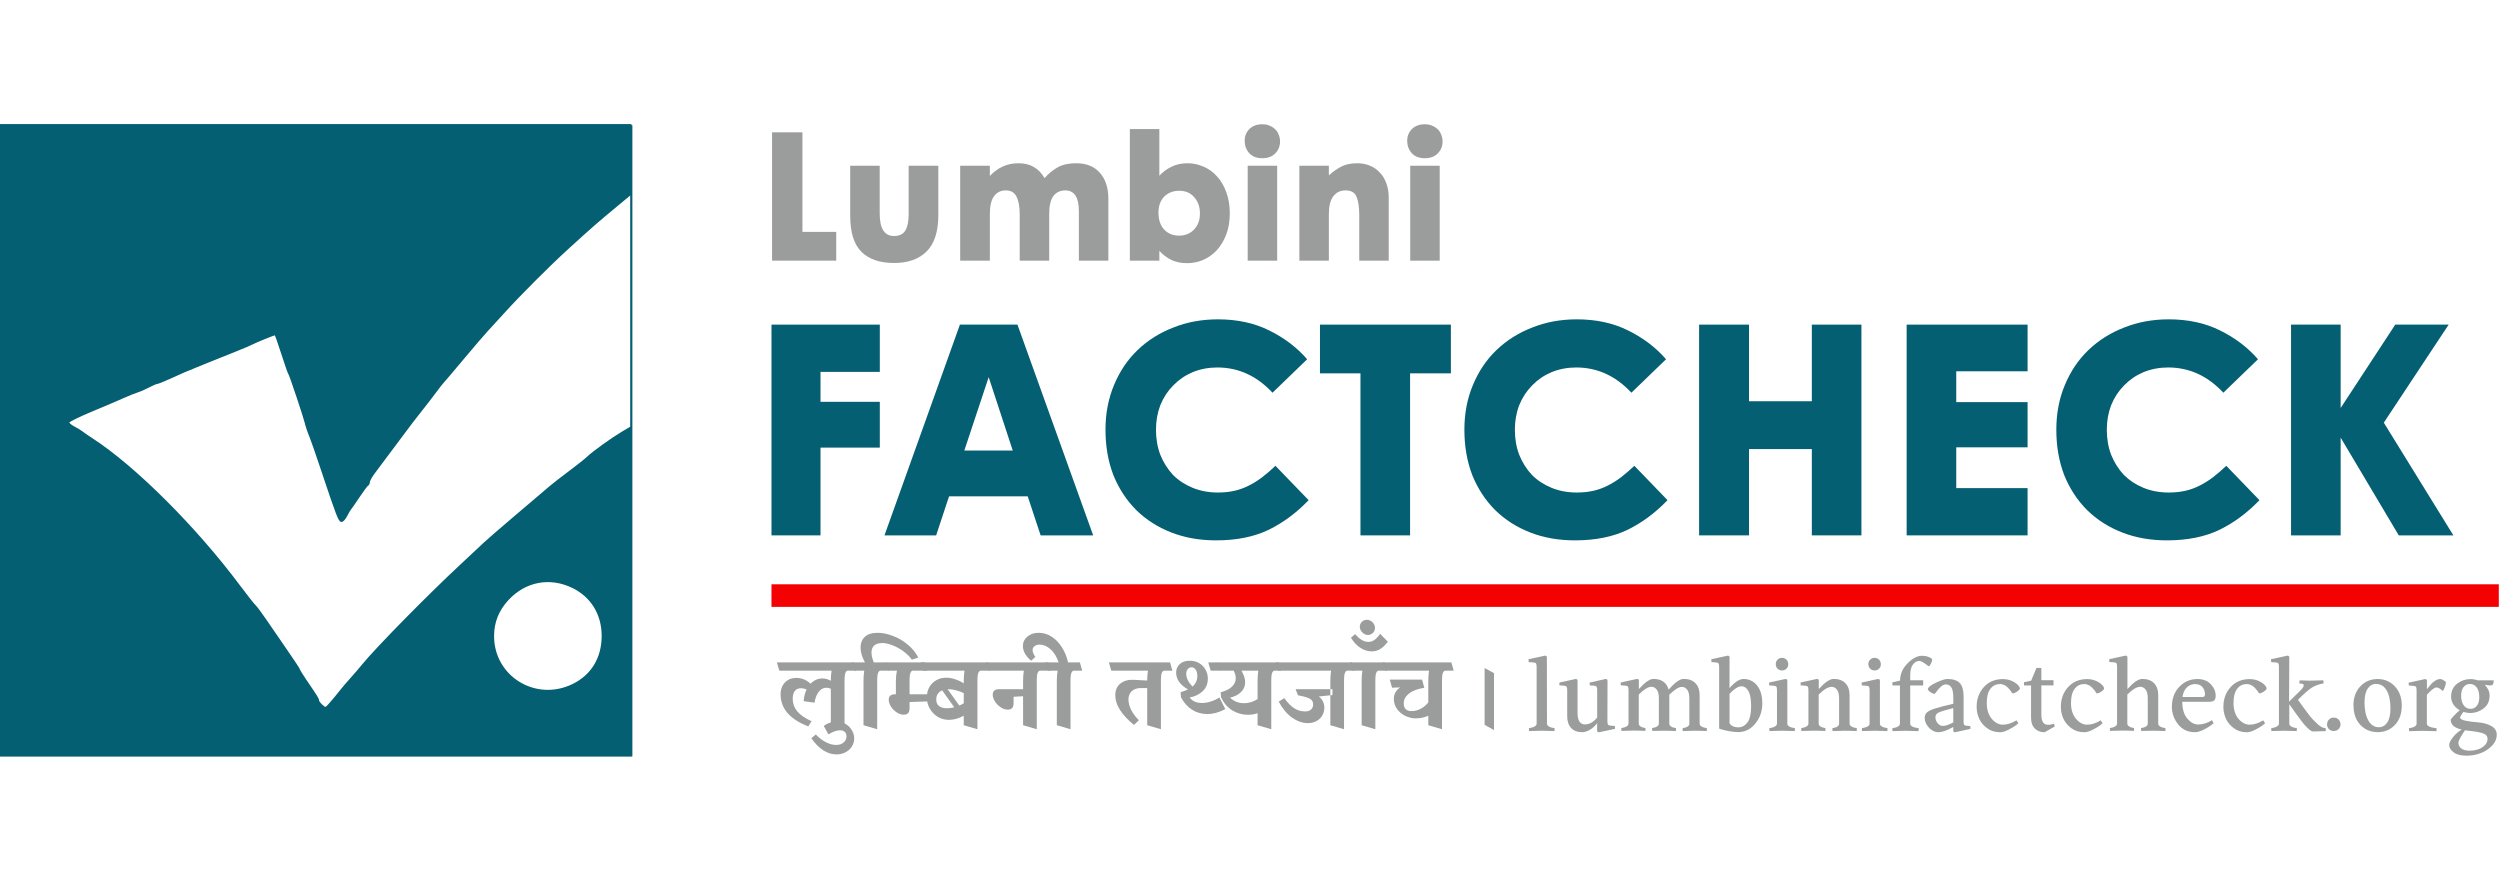 <svg width="342" height="120" viewBox="0 0 342 120" fill="none" xmlns="http://www.w3.org/2000/svg">
<g clip-path="url(#clip0_312_64)">
<path fill-rule="evenodd" clip-rule="evenodd" d="M86.231 58.538L85.138 59.188C83.729 60.025 81.127 61.895 80.451 62.557C80.162 62.84 79.057 63.719 77.995 64.51C76.933 65.302 75.716 66.247 75.292 66.611C74.867 66.974 72.782 68.747 70.658 70.55C68.535 72.353 66.549 74.073 66.247 74.371C65.944 74.669 64.571 75.955 63.196 77.23C58.81 81.293 51.576 88.642 49.68 90.96C49.184 91.566 48.413 92.463 47.967 92.952C47.52 93.442 46.883 94.193 46.551 94.62C46.219 95.047 45.63 95.759 45.242 96.201C44.555 96.987 44.525 96.995 44.02 96.538C43.735 96.28 43.502 95.967 43.502 95.841C43.502 95.617 43.371 95.406 41.745 93.018C41.296 92.358 40.928 91.757 40.928 91.683C40.928 91.609 40.181 90.469 39.267 89.151C38.354 87.832 37.056 85.943 36.383 84.952C35.71 83.961 35.023 83.034 34.855 82.892C34.688 82.751 33.728 81.535 32.723 80.19C26.732 72.174 18.457 63.912 12.613 60.111C11.976 59.697 11.328 59.25 11.173 59.119C11.018 58.987 10.518 58.687 10.063 58.451C9.607 58.215 9.276 57.895 9.328 57.739C9.38 57.584 10.806 56.881 12.498 56.178C14.189 55.475 16.152 54.639 16.86 54.319C17.568 53.999 18.437 53.65 18.791 53.543C19.145 53.435 19.838 53.132 20.331 52.868C20.825 52.605 21.324 52.39 21.441 52.39C21.558 52.39 22.313 52.091 23.118 51.725C23.923 51.36 24.814 50.959 25.097 50.835C25.731 50.556 29.602 48.987 32.094 48C33.111 47.597 34.154 47.156 34.411 47.019C34.959 46.728 37.495 45.697 37.663 45.697C37.726 45.697 38.153 46.885 38.612 48.336C39.072 49.786 39.532 51.09 39.635 51.231C39.778 51.428 41.68 57.127 41.826 57.795C41.917 58.214 42.281 59.285 42.481 59.726C42.61 60.009 43.354 62.152 44.134 64.488C46.121 70.436 46.427 71.239 46.719 71.257C46.861 71.266 47.151 70.934 47.363 70.519C47.575 70.104 47.809 69.707 47.881 69.636C47.954 69.565 48.475 68.812 49.04 67.963C49.604 67.113 50.153 66.38 50.259 66.333C50.365 66.285 50.452 66.099 50.452 65.918C50.452 65.737 50.77 65.165 51.16 64.647C52.245 63.203 54.104 60.717 54.894 59.653C56.13 57.986 56.731 57.201 57.788 55.872C58.354 55.16 59.159 54.114 59.576 53.548C59.993 52.982 60.399 52.461 60.477 52.39C60.555 52.319 61.832 50.813 63.314 49.043C64.796 47.274 66.302 45.52 66.66 45.147C67.019 44.774 68.027 43.673 68.9 42.702C70.953 40.419 75.092 36.276 77.608 33.985C81.065 30.838 81.481 30.475 84.533 27.943L86.231 26.535V17.125H0V103.356H86.231V58.538ZM82.457 87.011C82.463 84.025 80.974 81.576 78.379 80.306C75.246 78.774 71.845 79.408 69.464 81.968C68.097 83.438 67.441 85.079 67.441 87.024C67.441 92.646 73.28 96.21 78.393 93.709C81.004 92.431 82.45 90.047 82.457 87.011Z" fill="#045F72"/>
<path d="M86.36 17.125V103.485M0 103.356V17.125H86.231V26.535L84.533 27.943C81.481 30.475 81.065 30.838 77.608 33.985C75.092 36.276 70.953 40.419 68.9 42.702C68.027 43.673 67.019 44.774 66.66 45.147C66.302 45.52 64.796 47.274 63.314 49.043C61.832 50.813 60.555 52.319 60.477 52.39C60.399 52.461 59.993 52.982 59.576 53.548C59.159 54.114 58.354 55.16 57.788 55.872C56.731 57.201 56.13 57.986 54.894 59.653C54.104 60.717 52.245 63.203 51.16 64.647C50.77 65.165 50.452 65.737 50.452 65.918C50.452 66.099 50.365 66.285 50.259 66.333C50.153 66.38 49.604 67.113 49.04 67.963C48.475 68.812 47.954 69.565 47.881 69.636C47.809 69.707 47.575 70.104 47.363 70.519C47.151 70.934 46.861 71.266 46.719 71.257C46.427 71.239 46.121 70.436 44.134 64.488C43.354 62.152 42.61 60.009 42.481 59.726C42.281 59.285 41.917 58.214 41.826 57.795C41.68 57.127 39.778 51.428 39.635 51.231C39.532 51.09 39.072 49.786 38.612 48.336C38.153 46.885 37.726 45.697 37.663 45.697C37.495 45.697 34.959 46.728 34.411 47.019C34.154 47.156 33.111 47.597 32.094 48C29.602 48.987 25.731 50.556 25.097 50.835C24.814 50.959 23.923 51.36 23.118 51.725C22.313 52.091 21.558 52.39 21.441 52.39C21.324 52.39 20.825 52.605 20.331 52.868C19.838 53.132 19.145 53.435 18.791 53.543C18.437 53.65 17.568 53.999 16.86 54.319C16.152 54.639 14.189 55.475 12.498 56.178C10.806 56.881 9.38 57.584 9.328 57.739C9.276 57.895 9.607 58.215 10.063 58.451C10.518 58.687 11.018 58.987 11.173 59.119C11.328 59.25 11.976 59.697 12.613 60.111C18.457 63.912 26.732 72.174 32.723 80.19C33.728 81.535 34.688 82.751 34.855 82.892C35.023 83.034 35.71 83.961 36.383 84.952C37.056 85.943 38.354 87.832 39.267 89.151C40.181 90.469 40.928 91.609 40.928 91.683C40.928 91.757 41.296 92.358 41.745 93.018C43.371 95.406 43.502 95.617 43.502 95.841C43.502 95.967 43.735 96.28 44.02 96.538C44.525 96.995 44.555 96.987 45.242 96.201C45.63 95.759 46.219 95.047 46.551 94.62C46.883 94.193 47.52 93.442 47.967 92.952C48.413 92.463 49.184 91.566 49.68 90.96C51.576 88.642 58.81 81.293 63.196 77.23C64.571 75.955 65.944 74.669 66.247 74.371C66.549 74.073 68.535 72.353 70.658 70.55C72.782 68.747 74.867 66.974 75.292 66.611C75.716 66.247 76.933 65.302 77.995 64.51C79.057 63.719 80.162 62.84 80.451 62.557C81.127 61.895 83.729 60.025 85.138 59.188L86.231 58.538V103.356H0ZM78.379 80.306C80.974 81.576 82.463 84.025 82.457 87.011C82.45 90.047 81.004 92.431 78.393 93.709C73.28 96.21 67.441 92.646 67.441 87.024C67.441 85.079 68.097 83.438 69.464 81.968C71.845 79.408 75.246 78.774 78.379 80.306Z" stroke="#045F72" stroke-width="0.3"/>
<rect x="105.537" y="79.932" width="236.3" height="3.089" fill="#F40203"/>
<path d="M109.775 18.1V31.721H114.397V35.658H105.618V18.1H109.775Z" fill="#9B9D9C"/>
<path d="M116.308 22.673H120.343V29.227C120.343 31.265 120.995 32.284 122.299 32.284C123.033 32.284 123.546 32.039 123.84 31.55C124.149 31.045 124.304 30.295 124.304 29.3V22.673H128.364V29.398C128.364 31.664 127.834 33.327 126.774 34.387C125.714 35.446 124.231 35.976 122.324 35.976C120.351 35.976 118.851 35.462 117.824 34.435C116.813 33.408 116.308 31.77 116.308 29.52V22.673Z" fill="#9B9D9C"/>
<path d="M131.353 22.673H135.412V24.067C135.934 23.513 136.512 23.089 137.148 22.796C137.784 22.486 138.518 22.331 139.349 22.331C140.93 22.331 142.112 23.008 142.895 24.361C143.465 23.725 144.077 23.227 144.729 22.869C145.381 22.51 146.212 22.331 147.223 22.331C148.609 22.331 149.685 22.763 150.451 23.627C151.234 24.491 151.625 25.689 151.625 27.222V35.658H147.59V28.884C147.59 26.993 146.97 26.048 145.731 26.048C145.03 26.048 144.484 26.309 144.093 26.83C143.718 27.352 143.531 28.167 143.531 29.276V35.658H139.496V29.349C139.496 28.29 139.349 27.474 139.056 26.904C138.778 26.333 138.289 26.048 137.588 26.048C136.904 26.048 136.366 26.317 135.974 26.855C135.599 27.377 135.412 28.192 135.412 29.3V35.658H131.353V22.673Z" fill="#9B9D9C"/>
<path d="M154.565 17.66H158.6V24.043C159.056 23.537 159.603 23.13 160.238 22.82C160.891 22.494 161.624 22.331 162.439 22.331C163.205 22.331 163.939 22.486 164.64 22.796C165.341 23.089 165.952 23.529 166.474 24.116C167.012 24.687 167.436 25.404 167.746 26.268C168.072 27.116 168.235 28.094 168.235 29.202C168.235 30.278 168.072 31.24 167.746 32.088C167.42 32.936 166.988 33.653 166.45 34.24C165.912 34.81 165.292 35.251 164.591 35.56C163.89 35.854 163.165 36.001 162.415 36.001C161.583 36.001 160.858 35.854 160.238 35.56C159.619 35.251 159.073 34.835 158.6 34.313V35.658H154.565V17.66ZM161.29 32.235C162.121 32.235 162.806 31.957 163.344 31.403C163.882 30.849 164.151 30.115 164.151 29.202C164.151 28.306 163.89 27.564 163.368 26.977C162.863 26.39 162.178 26.097 161.314 26.097C160.483 26.097 159.798 26.366 159.26 26.904C158.739 27.442 158.478 28.175 158.478 29.105C158.478 30.066 158.739 30.833 159.26 31.403C159.782 31.957 160.459 32.235 161.29 32.235Z" fill="#9B9D9C"/>
<path d="M170.685 35.658V22.673H174.719V35.658H170.685ZM170.269 19.25C170.269 18.63 170.481 18.1 170.905 17.66C171.345 17.22 171.94 17 172.69 17C173.065 17 173.399 17.065 173.692 17.196C174.002 17.326 174.263 17.497 174.475 17.709C174.687 17.921 174.842 18.174 174.939 18.467C175.054 18.744 175.111 19.038 175.111 19.348C175.111 20 174.891 20.546 174.45 20.986C174.027 21.426 173.44 21.646 172.69 21.646C171.924 21.646 171.328 21.418 170.905 20.962C170.481 20.489 170.269 19.918 170.269 19.25Z" fill="#9B9D9C"/>
<path d="M177.753 35.658V22.673H181.787V23.994C182.358 23.472 182.937 23.064 183.524 22.771C184.111 22.478 184.82 22.331 185.651 22.331C186.271 22.331 186.841 22.437 187.363 22.649C187.901 22.861 188.357 23.171 188.732 23.578C189.124 23.969 189.425 24.458 189.637 25.045C189.865 25.632 189.979 26.301 189.979 27.05V35.658H185.945V29.422C185.945 28.346 185.822 27.515 185.578 26.928C185.35 26.341 184.844 26.048 184.062 26.048C183.361 26.048 182.806 26.317 182.399 26.855C181.991 27.377 181.787 28.183 181.787 29.276V35.658H177.753Z" fill="#9B9D9C"/>
<path d="M192.917 35.658V22.673H196.952V35.658H192.917ZM192.502 19.25C192.502 18.63 192.714 18.1 193.137 17.66C193.578 17.22 194.173 17 194.923 17C195.298 17 195.632 17.065 195.925 17.196C196.235 17.326 196.496 17.497 196.708 17.709C196.92 17.921 197.074 18.174 197.172 18.467C197.286 18.744 197.343 19.038 197.343 19.348C197.343 20 197.123 20.546 196.683 20.986C196.259 21.426 195.672 21.646 194.923 21.646C194.156 21.646 193.561 21.418 193.137 20.962C192.714 20.489 192.502 19.918 192.502 19.25Z" fill="#9B9D9C"/>
<path d="M105.54 73.24V44.408H120.357V50.873H112.246V54.969H120.357V61.233H112.246V73.24H105.54Z" fill="#045F72"/>
<path d="M131.316 44.408H139.187L149.547 73.24H142.359L140.592 67.899H129.831L128.064 73.24H120.996L131.316 44.408ZM138.544 61.635L135.252 51.596L131.919 61.635H138.544Z" fill="#045F72"/>
<path d="M151.231 58.783C151.231 56.562 151.619 54.527 152.396 52.68C153.172 50.806 154.243 49.213 155.608 47.901C157 46.563 158.633 45.532 160.507 44.809C162.381 44.06 164.415 43.685 166.611 43.685C169.261 43.685 171.603 44.194 173.638 45.211C175.699 46.228 177.426 47.54 178.818 49.146L174.08 53.724C171.938 51.422 169.422 50.271 166.53 50.271C165.326 50.271 164.201 50.485 163.157 50.913C162.14 51.341 161.257 51.944 160.507 52.72C159.757 53.47 159.168 54.366 158.74 55.41C158.339 56.455 158.138 57.579 158.138 58.783C158.138 60.042 158.339 61.193 158.74 62.237C159.168 63.281 159.744 64.191 160.467 64.968C161.216 65.717 162.113 66.306 163.157 66.734C164.201 67.163 165.352 67.377 166.611 67.377C167.441 67.377 168.203 67.296 168.9 67.136C169.596 66.975 170.251 66.734 170.867 66.413C171.51 66.092 172.125 65.704 172.714 65.249C173.303 64.793 173.892 64.285 174.481 63.723L179.019 68.421C177.386 70.134 175.565 71.486 173.558 72.477C171.55 73.44 169.154 73.922 166.37 73.922C164.121 73.922 162.073 73.561 160.226 72.838C158.379 72.115 156.786 71.098 155.447 69.786C154.109 68.448 153.065 66.855 152.315 65.008C151.592 63.134 151.231 61.059 151.231 58.783Z" fill="#045F72"/>
<path d="M180.571 44.408H198.48V51.074H192.898V73.24H186.112V51.074H180.571V44.408Z" fill="#045F72"/>
<path d="M200.328 58.783C200.328 56.562 200.716 54.527 201.492 52.68C202.268 50.806 203.339 49.213 204.704 47.901C206.097 46.563 207.73 45.532 209.603 44.809C211.477 44.06 213.512 43.685 215.707 43.685C218.357 43.685 220.7 44.194 222.734 45.211C224.796 46.228 226.522 47.54 227.914 49.146L223.176 53.724C221.034 51.422 218.518 50.271 215.627 50.271C214.422 50.271 213.298 50.485 212.254 50.913C211.236 51.341 210.353 51.944 209.603 52.72C208.854 53.47 208.265 54.366 207.837 55.41C207.435 56.455 207.234 57.579 207.234 58.783C207.234 60.042 207.435 61.193 207.837 62.237C208.265 63.281 208.84 64.191 209.563 64.968C210.313 65.717 211.21 66.306 212.254 66.734C213.298 67.163 214.449 67.377 215.707 67.377C216.537 67.377 217.3 67.296 217.996 67.136C218.692 66.975 219.348 66.734 219.964 66.413C220.606 66.092 221.222 65.704 221.811 65.249C222.4 64.793 222.989 64.285 223.578 63.723L228.115 68.421C226.482 70.134 224.662 71.486 222.654 72.477C220.646 73.44 218.25 73.922 215.466 73.922C213.217 73.922 211.17 73.561 209.322 72.838C207.475 72.115 205.882 71.098 204.544 69.786C203.205 68.448 202.161 66.855 201.412 65.008C200.689 63.134 200.328 61.059 200.328 58.783Z" fill="#045F72"/>
<path d="M232.438 73.24V44.408H239.264V54.889H247.858V44.408H254.644V73.24H247.858V61.434H239.264V73.24H232.438Z" fill="#045F72"/>
<path d="M260.829 73.24V44.408H277.373V50.793H267.615V55.009H277.373V61.193H267.615V66.775H277.373V73.24H260.829Z" fill="#045F72"/>
<path d="M281.305 58.783C281.305 56.562 281.693 54.527 282.47 52.68C283.246 50.806 284.317 49.213 285.682 47.901C287.074 46.563 288.707 45.532 290.581 44.809C292.455 44.06 294.49 43.685 296.685 43.685C299.335 43.685 301.677 44.194 303.712 45.211C305.773 46.228 307.5 47.54 308.892 49.146L304.154 53.724C302.012 51.422 299.496 50.271 296.604 50.271C295.4 50.271 294.275 50.485 293.231 50.913C292.214 51.341 291.331 51.944 290.581 52.72C289.832 53.47 289.243 54.366 288.814 55.41C288.413 56.455 288.212 57.579 288.212 58.783C288.212 60.042 288.413 61.193 288.814 62.237C289.243 63.281 289.818 64.191 290.541 64.968C291.291 65.717 292.187 66.306 293.231 66.734C294.275 67.163 295.427 67.377 296.685 67.377C297.515 67.377 298.278 67.296 298.974 67.136C299.67 66.975 300.326 66.734 300.941 66.413C301.584 66.092 302.199 65.704 302.788 65.249C303.377 64.793 303.966 64.285 304.555 63.723L309.093 68.421C307.46 70.134 305.639 71.486 303.632 72.477C301.624 73.44 299.228 73.922 296.444 73.922C294.195 73.922 292.147 73.561 290.3 72.838C288.453 72.115 286.86 71.098 285.522 69.786C284.183 68.448 283.139 66.855 282.389 65.008C281.667 63.134 281.305 61.059 281.305 58.783Z" fill="#045F72"/>
<path d="M313.416 73.24V44.408H320.202V55.812L327.671 44.408H334.979L326.105 57.82L335.622 73.24H328.153L320.202 59.868V73.24H313.416Z" fill="#045F72"/>
<path d="M211.612 89.94L211.627 98.994C211.627 99.305 211.976 99.513 212.673 99.617L212.643 100.01C212.013 99.98 211.434 99.965 210.908 99.965L209.173 100.01L209.158 99.617C209.855 99.506 210.203 99.298 210.211 98.994V91.274C210.211 90.948 210.159 90.755 210.055 90.696C209.951 90.637 209.64 90.6 209.121 90.577L209.106 90.184L211.338 89.695C211.523 89.695 211.612 89.776 211.612 89.94Z" fill="#9B9D9C"/>
<path d="M219.91 93.128L219.895 98.601C219.895 98.935 219.947 99.135 220.044 99.194C220.14 99.254 220.429 99.291 220.911 99.313L220.941 99.706C220.459 99.817 219.732 99.973 218.761 100.173C218.575 100.173 218.486 100.099 218.486 99.951V98.935C218.182 99.343 217.841 99.647 217.463 99.854C217.085 100.062 216.751 100.166 216.462 100.166C215.795 100.166 215.283 99.973 214.927 99.587C214.571 99.202 214.393 98.668 214.393 97.978V94.389C214.393 94.107 214.341 93.937 214.237 93.877C214.134 93.818 213.83 93.781 213.333 93.759C213.333 93.722 213.333 93.655 213.325 93.566C213.318 93.477 213.318 93.41 213.318 93.373L215.55 92.884C215.72 92.884 215.809 92.965 215.809 93.128V97.518C215.809 98.571 216.151 99.098 216.825 99.098C217.426 99.098 217.982 98.786 218.494 98.156V94.389C218.494 94.107 218.442 93.937 218.346 93.877C218.249 93.818 217.96 93.781 217.478 93.759C217.478 93.722 217.478 93.655 217.471 93.566C217.463 93.477 217.463 93.41 217.463 93.373L219.651 92.884C219.821 92.884 219.91 92.965 219.91 93.128Z" fill="#9B9D9C"/>
<path d="M227.667 99.965L226.021 99.988C226.021 99.951 226.021 99.884 226.013 99.795C226.006 99.706 226.006 99.639 226.006 99.602C226.621 99.506 226.933 99.298 226.933 98.979V95.516C226.933 94.975 226.836 94.582 226.636 94.33C226.436 94.078 226.191 93.951 225.902 93.951C225.465 93.951 224.894 94.307 224.182 95.012V98.979C224.182 99.291 224.493 99.498 225.109 99.602C225.109 99.639 225.109 99.706 225.101 99.795C225.094 99.884 225.094 99.951 225.094 99.988C224.538 99.958 224.004 99.943 223.492 99.943L221.809 99.988C221.809 99.951 221.809 99.884 221.801 99.795C221.794 99.706 221.794 99.639 221.794 99.602C222.454 99.491 222.78 99.283 222.78 98.979V94.448C222.78 94.122 222.736 93.929 222.639 93.87C222.543 93.811 222.239 93.773 221.72 93.751C221.72 93.714 221.72 93.647 221.712 93.558C221.705 93.469 221.705 93.403 221.705 93.366L223.937 92.876C224.107 92.876 224.196 92.958 224.196 93.121V94.263C225.02 93.343 225.68 92.884 226.176 92.876C227.296 92.876 227.993 93.366 228.268 94.337C229.12 93.366 229.803 92.876 230.322 92.876C231.019 92.876 231.56 93.069 231.938 93.462C232.316 93.855 232.509 94.396 232.509 95.086V98.994C232.509 99.298 232.843 99.506 233.51 99.617L233.481 100.01C232.895 99.98 232.339 99.965 231.812 99.965L230.203 100.01L230.173 99.617C230.789 99.52 231.1 99.313 231.1 98.994V95.531C231.1 94.99 231.004 94.597 230.804 94.344C230.603 94.092 230.366 93.966 230.084 93.966C229.669 93.966 229.098 94.322 228.364 95.027V98.994C228.364 99.305 228.675 99.513 229.291 99.617L229.261 100.01C228.713 99.98 228.179 99.965 227.667 99.965Z" fill="#9B9D9C"/>
<path d="M236.603 89.94L236.595 94.129C237.322 93.299 237.96 92.884 238.508 92.884C239.257 92.884 239.873 93.173 240.355 93.759C240.837 94.344 241.082 95.168 241.082 96.228C241.082 97.288 240.763 98.208 240.125 98.987C239.487 99.765 238.716 100.151 237.804 100.151C237.448 100.151 237.055 100.114 236.632 100.04C236.21 99.965 235.869 99.891 235.609 99.817C235.349 99.743 235.209 99.691 235.179 99.661V91.274C235.179 90.948 235.134 90.755 235.038 90.696C234.942 90.637 234.638 90.6 234.126 90.577L234.111 90.184L236.343 89.695C236.514 89.695 236.603 89.776 236.603 89.94ZM238.19 93.877L238.204 93.885C237.982 93.885 237.715 93.989 237.404 94.204C237.092 94.419 236.825 94.656 236.603 94.915V98.942C236.847 99.32 237.248 99.506 237.804 99.498C238.286 99.498 238.701 99.276 239.042 98.838C239.383 98.401 239.554 97.652 239.554 96.599C239.554 95.687 239.435 95.004 239.191 94.552C238.946 94.1 238.612 93.877 238.19 93.877Z" fill="#9B9D9C"/>
<path d="M244.508 93.128V98.994C244.508 99.305 244.856 99.513 245.553 99.617L245.524 100.01C244.893 99.98 244.315 99.965 243.788 99.965L242.053 100.01L242.038 99.617C242.735 99.506 243.084 99.298 243.091 98.994V94.463C243.091 94.137 243.047 93.944 242.95 93.885C242.854 93.825 242.55 93.788 242.031 93.766L242.001 93.373L244.233 92.884C244.419 92.884 244.508 92.965 244.508 93.128ZM242.928 90.867H242.921C242.921 90.622 243.002 90.414 243.165 90.244C243.329 90.073 243.529 89.992 243.773 89.992C244.018 89.992 244.226 90.073 244.389 90.244C244.552 90.414 244.634 90.622 244.634 90.867C244.634 91.111 244.552 91.311 244.389 91.475C244.226 91.638 244.026 91.719 243.781 91.719C243.536 91.719 243.336 91.638 243.173 91.475C243.01 91.311 242.928 91.111 242.928 90.867Z" fill="#9B9D9C"/>
<path d="M252.316 99.965L250.692 100.01L250.663 99.617C251.278 99.52 251.589 99.313 251.589 98.994V95.546C251.589 95.004 251.493 94.604 251.293 94.344C251.093 94.085 250.855 93.959 250.574 93.959C250.099 93.959 249.506 94.315 248.794 95.019V98.987C248.794 99.298 249.105 99.506 249.721 99.609L249.706 100.003C249.15 99.973 248.616 99.958 248.104 99.958L246.421 100.003L246.406 99.609C247.066 99.498 247.392 99.291 247.392 98.987V94.456C247.392 94.129 247.348 93.937 247.251 93.877C247.155 93.818 246.851 93.781 246.332 93.759L246.317 93.366L248.549 92.876C248.72 92.876 248.809 92.958 248.809 93.121V94.263C249.632 93.343 250.307 92.884 250.833 92.876C251.53 92.876 252.071 93.069 252.45 93.462C252.828 93.855 253.021 94.396 253.021 95.086V98.994C253.021 99.298 253.354 99.506 254.022 99.617L253.992 100.01C253.399 99.98 252.843 99.965 252.316 99.965Z" fill="#9B9D9C"/>
<path d="M257.173 93.128V98.994C257.173 99.305 257.522 99.513 258.219 99.617L258.189 100.01C257.559 99.98 256.981 99.965 256.454 99.965L254.719 100.01L254.704 99.617C255.401 99.506 255.75 99.298 255.757 98.994V94.463C255.757 94.137 255.713 93.944 255.616 93.885C255.52 93.825 255.216 93.788 254.697 93.766L254.667 93.373L256.899 92.884C257.084 92.884 257.173 92.965 257.173 93.128ZM255.594 90.867H255.586C255.586 90.622 255.668 90.414 255.831 90.244C255.994 90.073 256.195 89.992 256.439 89.992C256.684 89.992 256.892 90.073 257.055 90.244C257.218 90.414 257.299 90.622 257.299 90.867C257.299 91.111 257.218 91.311 257.055 91.475C256.892 91.638 256.691 91.719 256.447 91.719C256.202 91.719 256.002 91.638 255.839 91.475C255.675 91.311 255.594 91.111 255.594 90.867Z" fill="#9B9D9C"/>
<path d="M262.513 90.414L262.483 90.429C262.209 90.429 261.949 90.585 261.697 90.896C261.445 91.208 261.319 91.727 261.319 92.454V93.062H263.091V93.773H261.319V99.001C261.319 99.313 261.712 99.52 262.49 99.624L262.453 100.017C261.749 99.988 261.141 99.973 260.629 99.973L258.894 100.017L258.864 99.624C259.561 99.513 259.91 99.305 259.91 99.001V93.773H258.894L258.864 93.351L259.925 93.106C259.932 92.209 260.28 91.415 260.963 90.733C261.645 90.051 262.298 89.71 262.928 89.71C263.217 89.71 263.484 89.747 263.721 89.828C263.959 89.91 264.122 89.992 264.211 90.073L264.329 90.192C264.329 90.362 264.27 90.562 264.151 90.792C264.033 91.022 263.929 91.141 263.84 91.141C263.833 91.141 263.662 91.022 263.336 90.778C263.009 90.533 262.735 90.414 262.513 90.414Z" fill="#9B9D9C"/>
<path d="M268.623 98.616L268.616 98.623C268.616 98.95 268.66 99.142 268.749 99.202C268.838 99.261 269.105 99.298 269.542 99.32L269.557 99.713L267.481 100.166C267.296 100.166 267.207 100.099 267.207 99.958V99.454C266.346 99.928 265.679 100.166 265.197 100.166C264.685 100.166 264.24 99.951 263.862 99.528C263.484 99.105 263.299 98.668 263.299 98.215C263.299 97.904 263.395 97.659 263.588 97.474C263.781 97.288 264.137 97.111 264.656 96.94C265.175 96.769 266.028 96.547 267.214 96.272V95.531C267.214 94.782 267.118 94.278 266.932 94.018C266.747 93.759 266.502 93.625 266.198 93.625C265.968 93.625 265.738 93.736 265.501 93.951C265.264 94.166 265.071 94.382 264.923 94.597C264.774 94.812 264.685 94.923 264.656 94.923C264.53 94.923 264.366 94.864 264.166 94.745C263.966 94.626 263.818 94.485 263.721 94.33C263.721 94.048 264.092 93.736 264.826 93.395C265.56 93.054 266.087 92.884 266.406 92.884C267.17 92.884 267.733 93.069 268.089 93.432C268.445 93.796 268.623 94.433 268.623 95.346V98.616ZM267.207 96.873L267.199 96.866C266.124 97.14 265.449 97.348 265.175 97.489C264.9 97.629 264.767 97.837 264.767 98.119C264.767 98.408 264.863 98.675 265.064 98.927C265.264 99.179 265.501 99.305 265.775 99.305C266.124 99.305 266.599 99.15 267.207 98.831V96.873Z" fill="#9B9D9C"/>
<path d="M273.584 93.573L273.591 93.588C273.043 93.588 272.605 93.803 272.279 94.241C271.953 94.678 271.789 95.316 271.789 96.154C271.789 97.073 272.019 97.8 272.472 98.334C272.924 98.868 273.436 99.135 273.999 99.135C274.6 99.135 275.215 98.935 275.853 98.542L276.113 98.942C276.016 99.031 275.875 99.142 275.697 99.276C275.519 99.409 275.208 99.595 274.763 99.825C274.318 100.054 273.933 100.173 273.614 100.173C272.917 100.173 272.316 99.98 271.812 99.602C271.307 99.224 270.944 98.779 270.729 98.275C270.514 97.77 270.403 97.244 270.403 96.695C270.403 95.62 270.736 94.715 271.396 93.989C272.056 93.262 272.931 92.898 274.014 92.898C274.585 92.898 275.112 93.047 275.594 93.343C276.076 93.64 276.32 93.944 276.32 94.248C276.231 94.389 276.083 94.522 275.868 94.656C275.653 94.789 275.49 94.856 275.379 94.856C275.319 94.856 275.275 94.834 275.238 94.789L275.149 94.641C275.089 94.552 275.03 94.471 274.971 94.396C274.911 94.322 274.83 94.233 274.726 94.122C274.622 94.011 274.518 93.922 274.415 93.848C274.311 93.773 274.185 93.707 274.036 93.655C273.888 93.603 273.74 93.573 273.584 93.573Z" fill="#9B9D9C"/>
<path d="M281.088 99.372V99.387C280.955 99.469 280.807 99.55 280.644 99.639C280.48 99.728 280.31 99.825 280.124 99.928C279.939 100.032 279.798 100.114 279.702 100.173C279.146 100.173 278.701 100.003 278.36 99.661C278.018 99.32 277.848 98.831 277.848 98.193V93.773H276.891C276.891 93.722 276.891 93.647 276.884 93.551C276.876 93.455 276.876 93.38 276.876 93.329L277.863 93.114L278.589 91.371H279.257V93.054H280.918V93.766H279.257V97.733C279.257 98.69 279.568 99.165 280.184 99.157C280.414 99.157 280.681 99.105 280.985 99.009L281.088 99.372Z" fill="#9B9D9C"/>
<path d="M285.108 93.573L285.115 93.588C284.566 93.588 284.129 93.803 283.803 94.241C283.476 94.678 283.313 95.316 283.313 96.154C283.313 97.073 283.543 97.8 283.995 98.334C284.448 98.868 284.959 99.135 285.523 99.135C286.124 99.135 286.739 98.935 287.377 98.542L287.636 98.942C287.54 99.031 287.399 99.142 287.221 99.276C287.043 99.409 286.732 99.595 286.287 99.825C285.842 100.054 285.456 100.173 285.137 100.173C284.44 100.173 283.84 99.98 283.335 99.602C282.831 99.224 282.468 98.779 282.253 98.275C282.038 97.77 281.926 97.244 281.926 96.695C281.926 95.62 282.26 94.715 282.92 93.989C283.58 93.262 284.455 92.898 285.538 92.898C286.109 92.898 286.635 93.047 287.117 93.343C287.599 93.64 287.844 93.944 287.844 94.248C287.755 94.389 287.607 94.522 287.392 94.656C287.177 94.789 287.014 94.856 286.902 94.856C286.843 94.856 286.798 94.834 286.761 94.789L286.672 94.641C286.613 94.552 286.554 94.471 286.494 94.396C286.435 94.322 286.354 94.233 286.25 94.122C286.146 94.011 286.042 93.922 285.938 93.848C285.834 93.773 285.708 93.707 285.56 93.655C285.412 93.603 285.263 93.573 285.108 93.573Z" fill="#9B9D9C"/>
<path d="M294.54 99.965L292.916 99.995L292.887 99.602C293.502 99.506 293.814 99.298 293.814 98.979V95.516C293.814 94.975 293.717 94.582 293.517 94.33C293.317 94.078 293.079 93.951 292.798 93.951C292.323 93.951 291.73 94.307 291.018 95.012V98.979C291.018 99.291 291.329 99.498 291.945 99.602C291.945 99.639 291.945 99.706 291.937 99.795C291.93 99.884 291.93 99.951 291.93 99.988C291.374 99.958 290.84 99.943 290.328 99.943L288.645 99.988C288.645 99.951 288.645 99.884 288.638 99.795C288.63 99.706 288.63 99.639 288.63 99.602C289.29 99.491 289.616 99.283 289.616 98.979V91.26C289.616 90.933 289.572 90.74 289.475 90.681C289.379 90.622 289.075 90.585 288.556 90.562C288.556 90.525 288.556 90.459 288.549 90.37C288.541 90.281 288.541 90.214 288.541 90.177L290.773 89.688C290.944 89.688 291.033 89.769 291.033 89.932V94.263C291.856 93.343 292.531 92.884 293.057 92.876C293.754 92.876 294.296 93.069 294.674 93.462C295.052 93.855 295.245 94.396 295.245 95.086V98.994C295.245 99.298 295.578 99.506 296.246 99.617L296.216 100.01C295.623 99.98 295.067 99.965 294.54 99.965Z" fill="#9B9D9C"/>
<path d="M302.601 98.519L302.823 98.935C302.727 99.024 302.586 99.135 302.408 99.268C302.23 99.402 301.919 99.587 301.466 99.817C301.014 100.047 300.621 100.166 300.28 100.166C299.294 100.166 298.522 99.802 297.959 99.083C297.395 98.364 297.113 97.563 297.113 96.688C297.113 95.583 297.447 94.671 298.122 93.959C298.797 93.247 299.627 92.891 300.614 92.891C301.385 92.891 301.993 93.128 302.438 93.603C302.883 94.078 303.105 94.604 303.105 95.182C303.105 95.494 303.031 95.709 302.89 95.828C302.749 95.946 302.534 96.005 302.245 96.005H298.537C298.537 96.999 298.767 97.763 299.227 98.304C299.687 98.846 300.176 99.113 300.703 99.113C301.333 99.113 301.963 98.912 302.601 98.519ZM300.302 93.588L300.295 93.581C299.872 93.581 299.501 93.729 299.175 94.026C298.849 94.322 298.649 94.767 298.567 95.353H301.274C301.407 95.353 301.503 95.323 301.555 95.271C301.607 95.219 301.637 95.116 301.637 94.96C301.637 94.597 301.526 94.278 301.303 94.003C301.081 93.729 300.747 93.588 300.302 93.588Z" fill="#9B9D9C"/>
<path d="M307.34 93.573L307.347 93.588C306.798 93.588 306.361 93.803 306.034 94.241C305.708 94.678 305.545 95.316 305.545 96.154C305.545 97.073 305.775 97.8 306.227 98.334C306.68 98.868 307.191 99.135 307.755 99.135C308.355 99.135 308.971 98.935 309.609 98.542L309.868 98.942C309.772 99.031 309.631 99.142 309.453 99.276C309.275 99.409 308.964 99.595 308.519 99.825C308.074 100.054 307.688 100.173 307.369 100.173C306.672 100.173 306.071 99.98 305.567 99.602C305.063 99.224 304.7 98.779 304.485 98.275C304.269 97.77 304.158 97.244 304.158 96.695C304.158 95.62 304.492 94.715 305.152 93.989C305.812 93.262 306.687 92.898 307.77 92.898C308.341 92.898 308.867 93.047 309.349 93.343C309.831 93.64 310.076 93.944 310.076 94.248C309.987 94.389 309.839 94.522 309.624 94.656C309.408 94.789 309.245 94.856 309.134 94.856C309.075 94.856 309.03 94.834 308.993 94.789L308.904 94.641C308.845 94.552 308.786 94.471 308.726 94.396C308.667 94.322 308.585 94.233 308.482 94.122C308.378 94.011 308.274 93.922 308.17 93.848C308.066 93.773 307.94 93.707 307.792 93.655C307.644 93.603 307.495 93.573 307.34 93.573Z" fill="#9B9D9C"/>
<path d="M313.176 89.94L313.146 95.991L313.583 95.553C313.739 95.397 313.865 95.271 313.969 95.175C314.073 95.079 314.177 94.975 314.288 94.864C314.399 94.752 314.488 94.663 314.562 94.597C314.636 94.53 314.711 94.456 314.777 94.374C314.844 94.293 314.903 94.226 314.948 94.174C314.992 94.122 315.029 94.07 315.059 94.018C315.089 93.966 315.111 93.922 315.126 93.877C315.141 93.833 315.148 93.788 315.148 93.751C315.148 93.662 315.111 93.603 315.044 93.573C314.978 93.544 314.807 93.514 314.533 93.492L314.599 93.069C315.237 93.099 315.682 93.114 315.934 93.114L317.833 93.069L317.877 93.477C317.217 93.603 316.668 93.803 316.231 94.085C315.793 94.367 315.17 94.915 314.362 95.739C314.696 96.206 314.926 96.517 315.044 96.68C315.163 96.844 315.371 97.125 315.667 97.526C315.964 97.926 316.194 98.215 316.364 98.386C316.535 98.556 316.735 98.757 316.972 98.987C317.21 99.216 317.425 99.38 317.61 99.469C317.795 99.558 317.973 99.602 318.144 99.602L318.174 100.01C317.336 100.047 316.765 100.069 316.468 100.069C316.372 100.069 316.26 100.04 316.142 99.973C316.023 99.906 315.882 99.795 315.719 99.632C315.556 99.469 315.415 99.32 315.289 99.187C315.163 99.053 314.992 98.838 314.777 98.549C314.562 98.26 314.399 98.037 314.28 97.882C314.162 97.726 313.976 97.466 313.717 97.103C313.457 96.74 313.279 96.488 313.176 96.347V98.994C313.176 99.305 313.524 99.513 314.221 99.617L314.191 100.01C313.561 99.98 312.983 99.965 312.456 99.965L310.721 100.01L310.706 99.617C311.403 99.506 311.752 99.298 311.759 98.994V91.274C311.759 90.948 311.715 90.755 311.618 90.696C311.522 90.637 311.218 90.6 310.699 90.577L310.669 90.184L312.901 89.695C313.087 89.695 313.176 89.776 313.176 89.94Z" fill="#9B9D9C"/>
<path d="M318.337 99.098L318.344 99.09C318.344 98.831 318.433 98.608 318.611 98.43C318.789 98.252 319.004 98.163 319.256 98.163C319.516 98.163 319.738 98.252 319.916 98.43C320.094 98.608 320.183 98.831 320.183 99.09C320.183 99.343 320.094 99.558 319.916 99.736C319.738 99.913 319.516 100.003 319.249 100.003C318.982 100.003 318.767 99.913 318.596 99.743C318.426 99.572 318.337 99.357 318.337 99.098Z" fill="#9B9D9C"/>
<path d="M321.963 96.517H321.948C321.948 95.434 322.26 94.559 322.89 93.892C323.52 93.225 324.306 92.891 325.255 92.891C326.197 92.891 326.983 93.225 327.614 93.892C328.244 94.559 328.563 95.434 328.563 96.517C328.563 97.629 328.251 98.512 327.628 99.172C327.006 99.832 326.219 100.158 325.27 100.158C324.321 100.158 323.535 99.832 322.905 99.172C322.274 98.512 321.963 97.629 321.963 96.517ZM325.077 93.573L325.055 93.558C324.573 93.558 324.188 93.773 323.898 94.204C323.609 94.634 323.468 95.264 323.468 96.094C323.468 97.14 323.646 97.963 323.995 98.571C324.343 99.179 324.818 99.483 325.419 99.483C325.901 99.483 326.286 99.268 326.575 98.838C326.865 98.408 327.013 97.77 327.013 96.933C327.013 95.879 326.842 95.056 326.501 94.463C326.16 93.87 325.686 93.573 325.077 93.573Z" fill="#9B9D9C"/>
<path d="M333.286 94.04V94.055C333.027 94.055 332.597 94.382 331.996 95.041V99.009C331.996 99.313 332.441 99.52 333.331 99.632L333.316 100.025C332.486 99.995 331.811 99.98 331.299 99.98L329.564 100.025L329.534 99.632C330.231 99.52 330.58 99.313 330.587 99.009V94.478C330.587 94.152 330.543 93.959 330.446 93.9C330.35 93.84 330.046 93.803 329.527 93.781L329.497 93.388L331.744 92.898C331.915 92.898 332.004 92.98 332.004 93.143V94.285C332.248 93.981 332.434 93.751 332.567 93.596C332.701 93.44 332.886 93.284 333.123 93.128C333.361 92.973 333.591 92.891 333.813 92.891C333.924 92.891 334.05 92.928 334.184 93.002C334.317 93.076 334.421 93.143 334.488 93.21L334.606 93.321C334.606 93.514 334.547 93.759 334.428 94.063C334.31 94.367 334.221 94.515 334.154 94.515C334.147 94.515 334.095 94.471 334.006 94.389C333.917 94.307 333.806 94.226 333.672 94.152C333.539 94.078 333.413 94.04 333.286 94.04Z" fill="#9B9D9C"/>
<path d="M335.051 101.923L335.044 101.953C335.044 101.649 335.222 101.271 335.585 100.826C335.949 100.381 336.342 100.04 336.764 99.81C335.763 99.58 335.259 99.135 335.259 98.475C335.259 98.408 335.393 98.23 335.659 97.948C335.926 97.667 336.201 97.407 336.483 97.162C335.704 96.695 335.311 96.08 335.311 95.308C335.311 94.545 335.585 93.951 336.134 93.529C336.683 93.106 337.291 92.898 337.951 92.898C338.299 92.898 338.626 92.958 338.937 93.069H341.14C341.14 93.536 341.013 93.766 340.769 93.766C340.509 93.766 340.22 93.736 339.909 93.677C340.354 94.122 340.576 94.611 340.576 95.153C340.576 95.917 340.302 96.502 339.753 96.918C339.204 97.333 338.603 97.541 337.943 97.541C337.639 97.541 337.328 97.489 337.002 97.392C336.913 97.489 336.816 97.629 336.705 97.808C336.594 97.986 336.542 98.097 336.542 98.149C336.542 98.349 336.801 98.497 337.321 98.601C337.84 98.705 338.418 98.779 339.048 98.823C339.679 98.868 340.257 99.024 340.776 99.298C341.295 99.572 341.555 99.973 341.555 100.499C341.555 101.263 341.147 101.931 340.331 102.509C339.516 103.087 338.529 103.377 337.38 103.377C336.631 103.377 336.052 103.221 335.652 102.917C335.252 102.613 335.051 102.279 335.051 101.923ZM340.302 101.041L340.294 101.07C340.294 100.878 340.235 100.714 340.109 100.581C339.983 100.447 339.79 100.344 339.523 100.269C339.256 100.195 339.019 100.143 338.804 100.106C338.589 100.069 338.307 100.032 337.951 99.995C337.595 99.958 337.35 99.928 337.209 99.906C337.024 100.166 336.831 100.477 336.623 100.833C336.416 101.189 336.312 101.441 336.312 101.597C336.312 101.931 336.446 102.198 336.712 102.398C336.979 102.598 337.372 102.694 337.884 102.694C338.218 102.694 338.559 102.642 338.9 102.546C339.241 102.45 339.56 102.272 339.857 102.012C340.153 101.753 340.302 101.426 340.302 101.041ZM337.862 93.566L337.847 93.573C337.513 93.573 337.239 93.714 337.017 93.996C336.794 94.278 336.683 94.671 336.683 95.182C336.683 95.709 336.794 96.139 337.024 96.473C337.254 96.806 337.573 96.97 337.981 96.97C338.329 96.97 338.611 96.829 338.833 96.554C339.056 96.28 339.167 95.879 339.167 95.36C339.167 94.819 339.056 94.382 338.826 94.055C338.596 93.729 338.277 93.566 337.862 93.566Z" fill="#9B9D9C"/>
<path d="M116.008 91.744C115.691 91.744 115.533 92.162 115.533 92.998V99.759L113.659 99.211V94.224C113.438 94.127 113.241 94.079 113.068 94.079C112.664 94.079 112.318 94.252 112.03 94.598C111.742 94.944 111.54 95.454 111.424 96.126L109.94 95.924C109.978 95.329 110.113 94.795 110.343 94.324C110.074 94.209 109.805 94.151 109.536 94.151C109.209 94.151 108.945 94.272 108.743 94.512C108.542 94.752 108.441 95.117 108.441 95.607C108.441 96.242 108.647 96.808 109.06 97.308C109.474 97.808 110.127 98.26 111.021 98.663L110.574 99.37C108.047 98.399 106.783 96.929 106.783 94.959C106.783 94.603 106.855 94.257 106.999 93.921C107.153 93.584 107.388 93.306 107.705 93.085C108.032 92.854 108.445 92.739 108.945 92.739C109.666 92.739 110.315 93.003 110.891 93.532C111.352 93.051 111.891 92.811 112.506 92.811C112.89 92.811 113.274 92.916 113.659 93.128C113.659 92.657 113.692 92.196 113.76 91.744H106.61L106.278 90.62H116.801L117.118 91.744H116.008Z" fill="#9B9D9C"/>
<path d="M112.687 99.312C113.216 98.918 113.802 98.721 114.446 98.721C114.927 98.721 115.354 98.836 115.729 99.067C116.104 99.297 116.397 99.619 116.608 100.033C116.772 100.331 116.853 100.662 116.853 101.027C116.853 101.412 116.752 101.767 116.551 102.094C116.349 102.43 116.061 102.699 115.686 102.901C115.321 103.103 114.903 103.204 114.432 103.204C113.797 103.204 113.187 103.012 112.601 102.627C112.015 102.243 111.477 101.695 110.987 100.984L111.606 100.479C112.039 100.931 112.495 101.282 112.976 101.532C113.456 101.782 113.922 101.907 114.374 101.907C114.816 101.907 115.162 101.791 115.412 101.561C115.671 101.34 115.801 101.071 115.801 100.753C115.801 100.475 115.719 100.263 115.556 100.119C115.402 99.975 115.191 99.903 114.922 99.903C114.46 99.903 113.932 100.09 113.336 100.465L112.687 99.312Z" fill="#9B9D9C"/>
<path d="M120.043 86.569C120.706 86.569 121.403 86.709 122.133 86.987C122.864 87.256 123.541 87.65 124.166 88.169C124.791 88.679 125.276 89.274 125.622 89.957L124.743 90.245C124.435 89.812 124.041 89.423 123.56 89.077C123.08 88.731 122.585 88.462 122.076 88.27C121.566 88.068 121.12 87.967 120.735 87.967C120.235 87.967 119.856 88.078 119.596 88.299C119.347 88.52 119.222 88.837 119.222 89.25C119.222 89.644 119.327 90.101 119.539 90.62H121.283L121.6 91.744H120.476C120.159 91.744 120 92.162 120 92.998V99.759L118.126 99.211V93.157C118.126 92.667 118.16 92.196 118.227 91.744H116.872L116.54 90.62H118.328C117.924 89.889 117.723 89.212 117.723 88.587C117.723 87.982 117.915 87.497 118.299 87.131C118.693 86.757 119.274 86.569 120.043 86.569Z" fill="#9B9D9C"/>
<path d="M124.43 96.04V96.89C124.43 97.476 124.166 97.769 123.637 97.769C123.291 97.769 122.96 97.659 122.643 97.438C122.326 97.217 122.066 96.948 121.864 96.631C121.672 96.314 121.576 96.016 121.576 95.737C121.576 95.228 121.864 94.973 122.441 94.973H122.556V93.157C122.556 92.667 122.604 92.196 122.7 91.744H121.475L121.144 90.62H126.549L126.866 91.744H124.906C124.589 91.744 124.43 92.162 124.43 92.998V94.973H126.938V95.953L124.43 96.04Z" fill="#9B9D9C"/>
<path d="M134.19 91.744C133.872 91.744 133.714 92.162 133.714 92.998V99.759L131.84 99.211V97.914C131.158 98.288 130.475 98.476 129.793 98.476C129.255 98.476 128.755 98.341 128.294 98.072C127.842 97.793 127.477 97.419 127.198 96.948C126.929 96.477 126.795 95.958 126.795 95.391C126.795 94.872 126.905 94.411 127.126 94.007C127.357 93.604 127.674 93.287 128.078 93.056C128.481 92.825 128.933 92.71 129.433 92.71C129.846 92.71 130.259 92.782 130.672 92.926C131.095 93.061 131.484 93.248 131.84 93.488V93.157C131.84 92.667 131.874 92.196 131.941 91.744H126.261L125.93 90.62H135.141L135.458 91.744H134.19ZM131.234 96.515C131.446 96.429 131.648 96.328 131.84 96.213V94.814C131.494 94.651 131.134 94.521 130.759 94.425C130.394 94.329 130.052 94.281 129.735 94.281H129.634L131.234 96.515ZM129.534 96.89C129.86 96.89 130.197 96.847 130.543 96.76L128.885 94.44C128.635 94.545 128.438 94.704 128.294 94.915C128.15 95.127 128.078 95.382 128.078 95.679C128.078 96.093 128.212 96.4 128.481 96.602C128.75 96.794 129.101 96.89 129.534 96.89Z" fill="#9B9D9C"/>
<path d="M142.306 91.744C141.989 91.744 141.831 92.162 141.831 92.998V99.759L139.957 99.211V95.247L138.659 95.319V96.198C138.659 96.784 138.395 97.078 137.867 97.078C137.521 97.078 137.189 96.967 136.872 96.746C136.555 96.525 136.295 96.256 136.094 95.939C135.901 95.622 135.805 95.324 135.805 95.045C135.805 94.536 136.094 94.281 136.67 94.281H139.957V93.157C139.957 92.667 139.99 92.196 140.058 91.744H135.214L134.883 90.62H143.388L143.705 91.744H142.306Z" fill="#9B9D9C"/>
<path d="M146.923 91.744C146.606 91.744 146.447 92.162 146.447 92.998V99.759L144.573 99.211V93.157C144.573 92.667 144.607 92.196 144.674 91.744H143.319L142.988 90.62H144.818C144.549 89.822 144.175 89.217 143.694 88.803C143.214 88.39 142.728 88.184 142.238 88.184C141.959 88.184 141.729 88.251 141.546 88.385C141.354 88.51 141.258 88.693 141.258 88.933C141.258 89.193 141.383 89.505 141.633 89.87L141.056 90.389C140.307 89.745 139.932 89.073 139.932 88.371C139.932 87.862 140.134 87.434 140.537 87.088C140.941 86.742 141.46 86.569 142.094 86.569C142.709 86.569 143.286 86.737 143.824 87.074C144.372 87.41 144.842 87.886 145.236 88.501C145.64 89.116 145.933 89.822 146.116 90.62H147.73L148.047 91.744H146.923Z" fill="#9B9D9C"/>
<path d="M159.287 91.744C158.97 91.744 158.812 92.162 158.812 92.998V99.759L156.938 99.211V94.123H156.13C155.563 94.123 155.126 94.267 154.819 94.555C154.521 94.843 154.372 95.223 154.372 95.694C154.372 96.126 154.492 96.592 154.732 97.092C154.982 97.592 155.338 98.072 155.799 98.534L155.121 99.168C153.42 97.774 152.57 96.424 152.57 95.117C152.57 94.406 152.805 93.868 153.276 93.503C153.747 93.128 154.357 92.96 155.107 92.998L156.938 93.099C156.938 92.628 156.971 92.177 157.039 91.744H152.022L151.691 90.62H160.066L160.383 91.744H159.287Z" fill="#9B9D9C"/>
<path d="M167.626 97.005C167.155 97.246 166.723 97.419 166.329 97.525C165.935 97.63 165.55 97.683 165.175 97.683C164.397 97.683 163.695 97.486 163.071 97.092C162.456 96.698 161.951 96.131 161.557 95.391L161.5 94.699C161.884 94.584 162.225 94.454 162.523 94.31C161.985 94.012 161.576 93.666 161.298 93.272C161.029 92.868 160.894 92.45 160.894 92.018C160.894 91.537 161.058 91.148 161.384 90.85C161.711 90.543 162.167 90.389 162.754 90.389C163.244 90.389 163.676 90.5 164.051 90.721C164.426 90.942 164.714 91.24 164.916 91.614C165.127 91.98 165.233 92.388 165.233 92.84C165.233 93.551 164.988 94.132 164.498 94.584C164.008 95.026 163.426 95.3 162.754 95.406C162.927 95.665 163.157 95.857 163.446 95.982C163.734 96.107 164.061 96.169 164.426 96.169C164.81 96.169 165.214 96.102 165.637 95.968C166.059 95.833 166.453 95.65 166.819 95.42L167.626 97.005ZM165.291 90.62H166.574L166.891 91.744H165.622L165.291 90.62ZM162.278 92.191C162.278 92.441 162.345 92.715 162.48 93.013C162.624 93.311 162.84 93.613 163.128 93.921C163.571 93.556 163.792 93.075 163.792 92.479C163.792 92.095 163.715 91.802 163.561 91.6C163.407 91.389 163.22 91.283 162.999 91.283C162.797 91.283 162.624 91.369 162.48 91.542C162.345 91.706 162.278 91.922 162.278 92.191Z" fill="#9B9D9C"/>
<path d="M174.385 91.744C174.068 91.744 173.91 92.162 173.91 92.998V99.759L172.036 99.211V97.568C171.622 97.712 171.18 97.784 170.709 97.784C169.96 97.784 169.254 97.587 168.59 97.193C167.937 96.789 167.423 96.194 167.048 95.406L166.99 94.699C167.682 94.517 168.196 94.262 168.533 93.935C168.879 93.599 169.052 93.214 169.052 92.782C169.052 92.455 168.956 92.109 168.763 91.744H166.803L166.471 90.62H174.933L175.25 91.744H174.385ZM172.036 93.157C172.036 92.667 172.069 92.196 172.136 91.744H169.83C170.166 92.321 170.335 92.849 170.335 93.33C170.335 93.877 170.138 94.334 169.744 94.699C169.359 95.064 168.869 95.309 168.273 95.434C168.523 95.684 168.811 95.876 169.138 96.011C169.465 96.136 169.806 96.198 170.162 96.198C170.834 96.198 171.459 96.011 172.036 95.636V93.157Z" fill="#9B9D9C"/>
<path d="M184.34 91.744C184.023 91.744 183.864 92.162 183.864 92.998V99.759L181.99 99.211V95.117L182.278 95.088V94.281H181.99V93.157C181.99 92.667 182.024 92.196 182.091 91.744H174.869L174.538 90.62H184.945L185.262 91.744H184.34ZM181.99 95.117L180.419 95.276C180.919 95.679 181.168 96.189 181.168 96.804C181.168 97.169 181.082 97.515 180.909 97.842C180.736 98.159 180.476 98.418 180.131 98.62C179.794 98.822 179.386 98.923 178.905 98.923C178.185 98.923 177.469 98.673 176.757 98.173C176.046 97.664 175.436 96.933 174.927 95.982L175.691 95.506C176.133 96.121 176.58 96.578 177.031 96.876C177.483 97.174 177.983 97.323 178.53 97.323C178.896 97.323 179.17 97.236 179.352 97.063C179.544 96.881 179.64 96.65 179.64 96.371C179.64 95.996 179.477 95.727 179.15 95.564C178.824 95.401 178.295 95.252 177.565 95.117L177.233 94.281H181.99V95.117Z" fill="#9B9D9C"/>
<path d="M188.622 91.744C188.305 91.744 188.147 92.162 188.147 92.998V99.759L186.273 99.211V93.157C186.273 92.667 186.306 92.196 186.374 91.744H185.019L184.687 90.62H189.43L189.747 91.744H188.622Z" fill="#9B9D9C"/>
<path d="M185.386 86.746C185.982 87.457 186.587 87.813 187.202 87.813C187.5 87.813 187.774 87.722 188.024 87.539C188.283 87.356 188.543 87.078 188.802 86.703L189.854 87.784C189.518 88.236 189.172 88.572 188.817 88.793C188.461 89.005 188.072 89.11 187.649 89.11C187.111 89.11 186.592 88.947 186.092 88.62C185.592 88.293 185.165 87.832 184.809 87.236L185.386 86.746ZM187.764 85.117C187.985 85.348 188.096 85.608 188.096 85.896C188.096 86.165 188.005 86.391 187.822 86.573C187.63 86.766 187.404 86.862 187.144 86.862C186.856 86.862 186.597 86.746 186.366 86.516C186.135 86.285 186.02 86.026 186.02 85.737C186.02 85.478 186.116 85.252 186.308 85.06C186.491 84.877 186.717 84.786 186.986 84.786C187.265 84.786 187.524 84.896 187.764 85.117Z" fill="#9B9D9C"/>
<path d="M197.74 91.744C197.423 91.744 197.265 92.162 197.265 92.998V99.759L195.391 99.211V97.914C194.853 98.154 194.276 98.274 193.661 98.274C193.2 98.274 192.734 98.163 192.263 97.942C191.801 97.722 191.422 97.409 191.124 97.005C190.826 96.592 190.677 96.121 190.677 95.593C190.677 94.968 190.961 94.449 191.528 94.036L190.432 94.079L190.115 92.969H194.54L194.843 94.094C193.94 94.228 193.243 94.488 192.753 94.872C192.272 95.257 192.032 95.708 192.032 96.227C192.032 96.564 192.119 96.823 192.292 97.005C192.474 97.188 192.743 97.279 193.099 97.279C193.522 97.279 193.935 97.174 194.338 96.962C194.752 96.751 195.102 96.458 195.391 96.083V93.157C195.391 92.667 195.424 92.196 195.492 91.744H189.495L189.164 90.62H198.548L198.865 91.744H197.74Z" fill="#9B9D9C"/>
<path d="M204.381 92.086L203.094 91.387V99.156L204.381 99.881V92.086Z" fill="#9B9D9C"/>
</g>
<defs>
<clipPath id="clip0_312_64">
<rect width="342" height="120" fill="white"/>
</clipPath>
</defs>
</svg>
